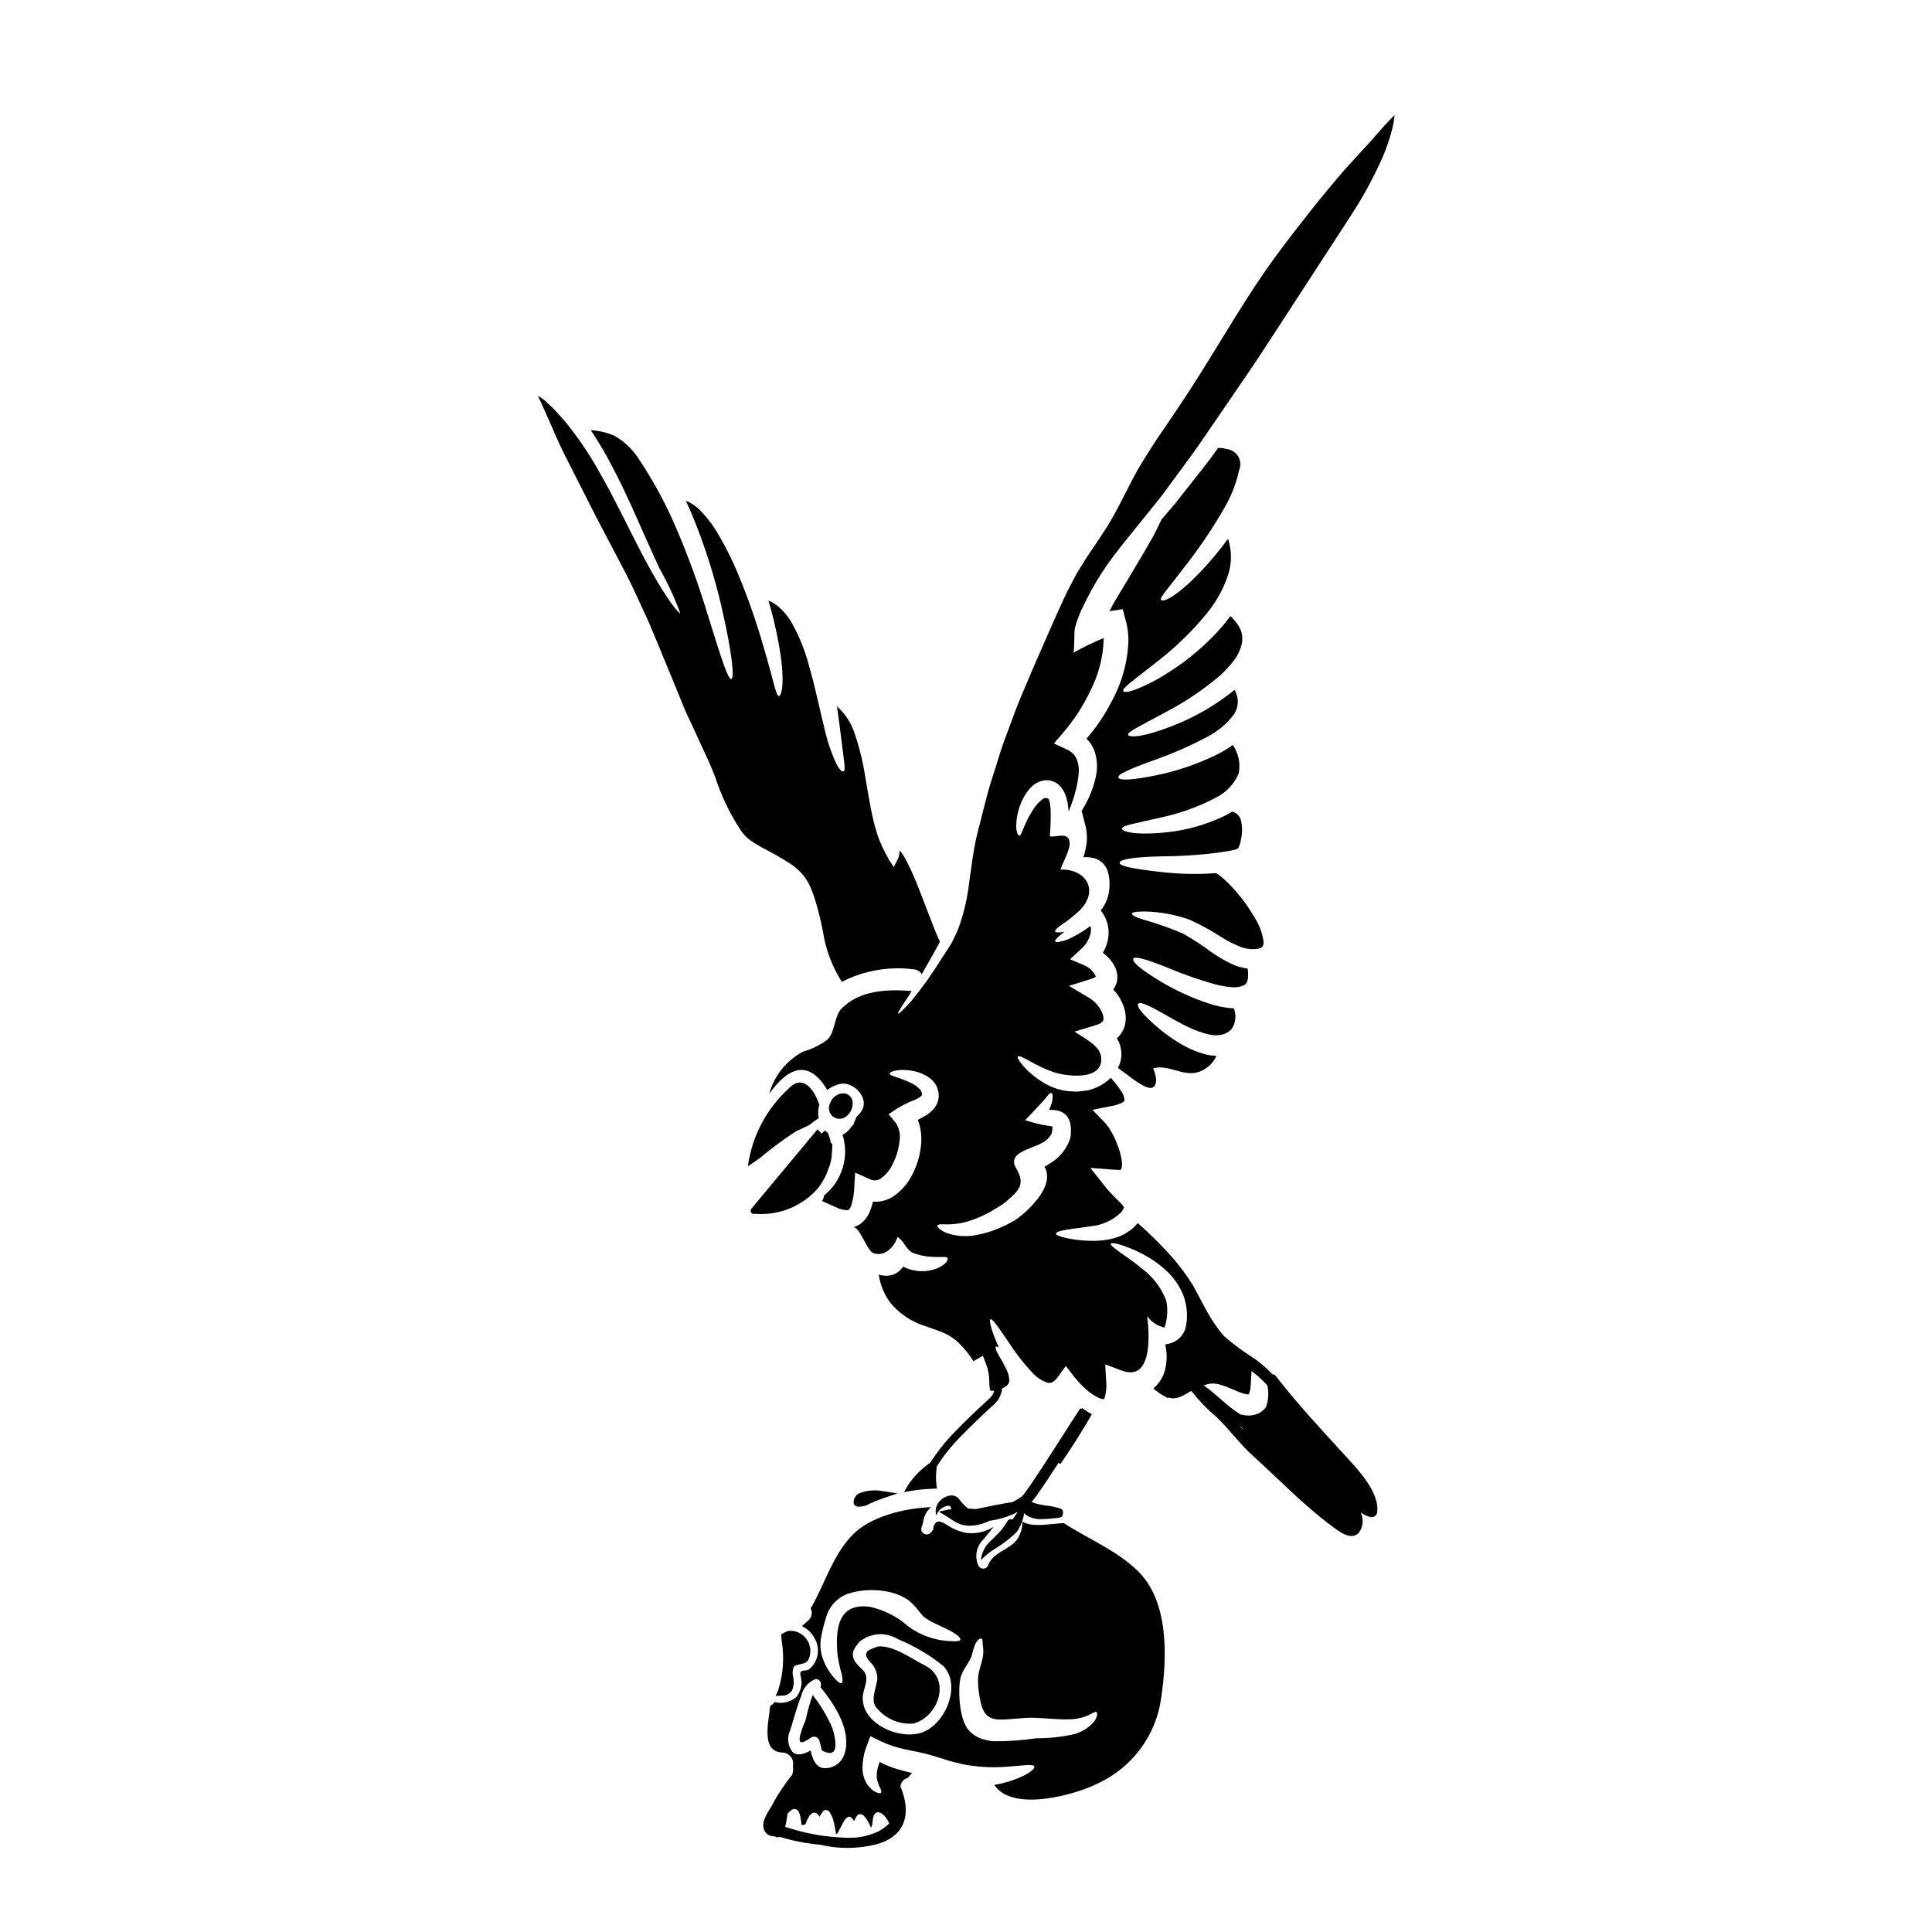 <?xml version="1.0" encoding="UTF-8"?>
<!-- Uploaded to: ICON Repo, www.svgrepo.com, Generator: ICON Repo Mixer Tools -->
<svg fill="#000000" width="800px" height="800px" version="1.1" viewBox="144 144 512 512" xmlns="http://www.w3.org/2000/svg">
 <g>
  <path d="m426.02 547.71-0.074-0.074c-3.734 0.152-8.266 1.254-11.02-0.395 0.047 1.734-0.473 3.438-1.473 4.856-2.012 2.574-5.863 3.176-7.297 6.098-0.051 0.09-0.109 0.172-0.176 0.25-0.074 0.609-0.527 1.098-1.125 1.227-0.598 0.125-1.207-0.141-1.523-0.664-1.145-2.394-0.613-5.258 1.316-7.082 0.93-1.141 1.82-2.203 2.668-3.289v-0.004c-2.152 1.344-4.699 1.91-7.219 1.605-1.762-0.328-3.438-1.004-4.934-1.988-1.898-1.18-2.887-1.574-3.699 0.078-0.035 0.191-0.094 0.395-0.113 0.598-0.012 0.422-0.219 0.816-0.562 1.062-0.387 0.59-1.141 0.812-1.789 0.531-0.645-0.281-0.992-0.988-0.82-1.672 0.133-0.426 0.27-0.852 0.426-1.254v-0.004c0.145-1.613 0.91-3.109 2.129-4.18-7.477 0.309-16.16 2.555-20.859 7.41-5.168 5.34-7.219 12.734-10.836 19.082-0.078 0.117-0.156 0.191-0.215 0.293h-0.004c0.566 1.066 0.336 2.383-0.559 3.191-0.562 0.543-1.18 1.047-1.762 1.531h-0.004c1.57 0.75 2.832 2.023 3.562 3.598 1.41 2.738 0.66 6.094-1.777 7.977-0.621 0.367-2.441-0.152-2.168 1.336v-0.004c0.172 0.672 0.273 1.359 0.309 2.051-0.02 1.465-0.555 2.879-1.512 3.988-1.574 1.246-3.641 1.695-5.59 1.219-0.371 0.402-0.781 0.766-1.223 1.082-0.348 4.047-2.574 12.078 3.269 12.273 0.891 0.031 1.719 0.469 2.25 1.184s0.711 1.633 0.484 2.492c0.105 0.418 0.125 0.855 0.055 1.281-0.043 0.32-0.133 0.629-0.207 0.949h-0.004c-1.789 2.199-3.394 4.547-4.793 7.019-0.922 2.098-3.477 4.801-2.754 7.281 0.348 1.281 1.574 2.125 2.894 1.988l0.027 0.023h0.004c0.359 0.285 0.855 0.336 1.266 0.125 3.481 1.059 7.062 1.754 10.688 2.082 4.894 1.168 10.004 1.145 14.887-0.074 8.023-2.144 9.418-8.434 6.449-15.383h0.004c0.125-1.086 0.906-1.984 1.969-2.254 0.332-0.461 0.707-0.887 1.121-1.273-1.219-0.312-2.496-0.602-3.754-0.988-1.668-0.48-3.281-1.133-4.82-1.938-0.227 0.555-0.414 1.125-0.562 1.703-0.262 1.031-0.293 2.106-0.094 3.148 0.152 0.395 0.309 0.816 0.395 1.18 0.086 0.367 0.328 0.656 0.445 0.93 0.23 0.562 0.312 0.969 0.152 1.18-0.156 0.211-0.539 0.176-1.18-0.094v0.004c-0.402-0.168-0.777-0.383-1.121-0.645-0.445-0.398-0.859-0.832-1.238-1.293-0.918-1.402-1.391-3.047-1.355-4.723 0.051-2.004 0.449-3.981 1.18-5.848l0.891-2.398 2.652 1.297c1.945 0.93 3.988 1.629 6.094 2.09 1.18 0.293 2.438 0.504 3.793 0.789h0.004c1.434 0.289 2.856 0.648 4.254 1.082 0.93 0.293 1.844 0.562 2.754 0.852 0.832 0.25 1.664 0.562 2.496 0.734 0.832 0.172 1.645 0.426 2.441 0.602s1.605 0.273 2.363 0.395c2.754 0.395 5.543 0.508 8.324 0.332 4.723-0.273 8.07-0.949 8.301-0.098 0.191 0.695-2.281 2.707-7.625 4.199v-0.004c-0.984 0.277-1.988 0.488-3 0.641 4.875 7.512 22.293 2.402 27.809-0.559 8.797-4.184 14.934-12.473 16.375-22.105 1.605-10.742 2.32-26.109-6.441-34.293-5.594-5.316-12.812-8.199-19.219-12.34zm-72.027 60.559c-1.266-1.68-1.48-3.922-0.562-5.809 0.945-2.961 1.758-6.152 2.902-9.055 0.441-1.902 1.734-3.5 3.504-4.328 1.336-0.484 2.07 0.984 1.605 2.031 3.754 4.625 8.148 11.305 6.465 17.344l-0.004-0.004c-0.633 2.703-3.227 4.473-5.977 4.082-2.012-0.559-2.633-2.688-3.117-4.644-1.551 0.902-3.504 1.617-4.801 0.383zm18.852 16.863c0.566 0.562 1.031 1.219 1.375 1.938 0.211 0.395 0.395 0.871 0.621 1.297 0.16-0.297 0.27-0.617 0.328-0.949 0.117-1.469 0.293-2.668 1.027-3.039 0.734-0.371 1.898 0.195 2.961 1.859h-0.004c0.188 0.312 0.355 0.637 0.5 0.969-1.191 1.227-2.652 2.156-4.269 2.715-2.18 0.828-4.508 1.199-6.836 1.098-5.606-0.121-11.156-1.098-16.465-2.891 0.281-1.117 0.477-2.254 0.59-3.398 0.23-0.328 0.504-0.621 0.82-0.871 0.332-0.328 0.793-0.492 1.258-0.445 0.449 0.117 0.812 0.441 0.988 0.871 0.266 0.648 0.438 1.332 0.504 2.031 0.074 0.395 0.113 0.891 0.191 1.316l0.211-0.035 0.02 0.074c0.211-0.074 0.445-0.152 0.656-0.211 0 0.078 0.02 0.137 0.02 0.191 0.055-0.094 0.094-0.191 0.152-0.289 0.078-0.191 0.152-0.371 0.211-0.543 0.562-1.512 1.395-2.574 2.188-2.441h0.008c0.578 0.152 1.059 0.547 1.316 1.086 0.102-0.258 0.234-0.504 0.391-0.734 0.164-0.172 0.297-0.371 0.395-0.582 0.109-0.191 0.281-0.344 0.484-0.426 0.199-0.074 0.414-0.082 0.617-0.02 0.309 0.074 0.574 0.27 0.738 0.543 0.516 0.734 0.883 1.562 1.082 2.438 0.25 0.984 0.395 2.125 0.602 3.055 0.02 0.098 0.035 0.176 0.055 0.25 0.078 0 0.137 0 0.211 0.039v0.004c0.391-0.578 0.734-1.188 1.027-1.82 0.734-1.473 1.18-2.363 1.969-2.707 0.465-0.211 1.102 0.23 1.574 1.141 0.078-0.258 0.188-0.504 0.328-0.734 0.25-0.426 0.43-0.91 0.816-1.047h-0.004c0.461-0.191 0.992-0.086 1.344 0.27zm15-21.848c-6.543 1.84-17.148-3.465-14.902-11.305 0.523-1.879 1.336-3.867-0.426-5.535v0.004c-0.617-0.57-1.195-1.184-1.723-1.84-0.664-0.812-0.918-1.883-0.695-2.906 0.254-0.73 0.656-1.398 1.18-1.965 0.098-0.262 0.266-0.488 0.484-0.66 1.617-1.293 3.621-2.004 5.691-2.016h0.172c1.602 0.109 3.152 0.594 4.527 1.414 4.262 1.773 8.25 4.137 11.848 7.027 5.004 5.324 0.301 15.953-6.144 17.789zm8.223-24.359c-4.086-0.117-8.043-1.477-11.344-3.891-2.883-2.586-6.391-4.379-10.18-5.207-8.66-1.215-9.098 6.234-8.633 12.328h0.004c0.234 1.832 0.609 3.644 1.121 5.422 0.312 1.395 0.352 2.266 0 2.461-0.352 0.191-1.062-0.312-2.012-1.434-1.434-1.629-2.508-3.543-3.148-5.613-0.512-1.668-0.598-3.438-0.25-5.148 0.277-1.633 0.672-3.242 1.184-4.816 0.699-3.047 2.879-5.543 5.805-6.641l1.336-0.395h-0.004c3.223-0.781 6.582-0.809 9.812-0.078 1.047 0.242 2.062 0.586 3.039 1.027 0.504 0.273 0.988 0.539 1.469 0.812l0.176 0.098c0.039 0 0.293 0.211 0.293 0.211l0.074 0.059 0.23 0.211 0.465 0.395h0.004c0.707 0.66 1.355 1.379 1.934 2.148 0.211 0.273 0.445 0.543 0.656 0.812 0.172 0.176 0.352 0.371 0.523 0.562l0.113 0.133h0.004c-0.039-0.012-0.078-0.031-0.113-0.055 0.02 0.023 0.047 0.039 0.074 0.055l0.117 0.078 0.445 0.312c0.25 0.191 0.512 0.363 0.785 0.52 0.211 0.137 0.445 0.273 0.656 0.395l0.789 0.395c2.094 1.047 4.047 1.859 5.305 2.652 1.258 0.797 1.84 1.488 1.68 1.84-0.156 0.348-1.02 0.43-2.41 0.352zm37.816 21.406c-1.574 1.777-3.691 2.981-6.019 3.426-3.059 0.613-6.172 0.918-9.289 0.91-3.762 0.551-7.559 0.816-11.359 0.785-1.27-0.125-2.512-0.426-3.699-0.891l-0.969-0.5h0.004c-0.383-0.227-0.742-0.488-1.07-0.789-0.246-0.195-0.473-0.414-0.676-0.656l-0.23-0.273-0.27-0.332-0.078-0.113-0.117-0.23c-0.602-1.055-1.031-2.199-1.277-3.391-0.223-0.945-0.379-1.91-0.465-2.879-0.098-0.895-0.148-1.793-0.152-2.691v-1.316c0.035-0.504 0.074-0.969 0.113-1.453 0.047-0.383 0.109-0.762 0.195-1.141l0.039-0.133 0.078-0.395 0.02-0.074 0.133-0.312 0.273-0.617c0.156-0.367 0.336-0.723 0.543-1.066 0.191-0.293 0.367-0.578 0.539-0.871 0.312-0.445 0.594-0.918 0.836-1.41l0.191-0.395 0.098-0.176c0.109-0.191 0.191-0.391 0.25-0.602 0.25-0.836 0.449-1.797 0.734-2.574 0.215-0.633 0.582-1.203 1.066-1.664 0.348-0.273 0.598-0.348 0.789-0.273 0.395 0.191 0.211 1.121 0.395 2.281 0.523 3.391-1.574 5.984-1.297 9.098v0.004c-0.02 0.277-0.02 0.555 0 0.832 0 0.293 0.039 0.562 0.059 0.852 0.039 0.352 0.098 0.715 0.133 1.086 0.078 0.715 0.23 1.469 0.371 2.223 1.102 5.672 3.891 5.301 9.152 4.875 0.934-0.078 1.844-0.133 2.731-0.211 0.945-0.059 1.898-0.074 2.844-0.039 3.598 0.172 6.422 0.504 8.746 0.395 1.773 0.004 3.527-0.359 5.148-1.066 1.141-0.543 1.82-1.062 2.207-0.812 0.281 0.203 0.281 1.191-0.723 2.586z"/>
  <path d="m359.02 604.42c0.391-0.223 0.859-0.254 1.277-0.082 0.414 0.168 0.727 0.52 0.848 0.953 0.273 0.875 0.43 1.762 0.68 2.633 2.363 1.18 3.543 0.695 3.578-1.473h0.004c-0.043-2.109-0.562-4.18-1.527-6.055-1.25-2.559-2.762-4.977-4.512-7.219-0.77 2.195-1.398 4.438-1.879 6.715-0.617 1.359-1.113 2.769-1.488 4.219-0.562 2.883 1.648 1.199 3.019 0.309z"/>
  <path d="m425.02 531.95c3.199-4.531 6.434-9.84 7.836-12.312l0.492-0.871-0.879-0.48v0.004c-0.309-0.176-0.609-0.363-0.898-0.566l-0.82-0.566-0.164 0.246-0.281-0.211c-0.281 0.395-1.594 2.43-3.356 5.191-3.543 5.539-10.895 17.066-12.09 18.133l-0.004 0.004c-0.789 0.582-1.629 1.098-2.508 1.543-1.266 0.184-2.508 0.395-3.731 0.641-1.156 0.184-2.273 0.488-3.414 0.684-0.902 0.184-1.852 0.395-2.633 0.523-0.664-0.055-1.344-0.094-2.019-0.125-0.996-0.809-1.875-1.754-2.606-2.809-0.496-0.445-1.137-0.691-1.805-0.691-0.41 0.023-0.816 0.109-1.203 0.258-0.727 0.262-1.379 0.695-1.906 1.258-0.965 1.023-1.309 2.484-0.906 3.836 0.344-1.039 1.109-1.883 2.102-2.328 0.398-0.184 0.832-0.273 1.27-0.258 0.188 0.004 0.371 0.031 0.555 0.07-0.105 0.035-0.285-0.023-0.238 0.051 0.066 0.133 0.191 0.434 0.355 0.789-0.309 0.039-0.637 0.055-0.93 0.113l-2.445 0.512 2.141 1.297c0.332 0.199 0.656 0.422 0.988 0.641v-0.004c1 0.781 2.152 1.344 3.383 1.652 0.578 0.105 1.164 0.156 1.754 0.16 1.801-0.039 3.57-0.488 5.172-1.32 2.606-0.34 5.137-1.129 7.477-2.328-0.27 0.395-0.582 0.828-0.832 1.219-0.207 0.289-0.395 0.543-0.598 0.832-0.039 0-0.059-0.062-0.098-0.078v-0.004c-0.449-0.148-0.938 0.035-1.18 0.441-0.52 0.922-1.125 1.789-1.816 2.586-0.254 0.289-0.594 0.617-0.961 0.98-0.367 0.363-0.754 0.789-1.141 1.18-0.293 0.293-0.625 0.543-0.902 0.844h0.004c-1.273 1.281-2.066 2.961-2.25 4.758 1.145-1.184 2.438-2.215 3.852-3.066 1.379-0.867 2.703-1.82 3.965-2.852l1.02-0.875c0.41-0.367 0.766-0.793 1.051-1.262 0.477-0.785 0.863-1.621 1.148-2.492 0.199-0.625 0.355-1.266 0.461-1.918 0.105 0.148 0.219 0.289 0.344 0.418 1.309 0.883 2.875 1.301 4.449 1.18 1.531-0.039 3.062-0.172 4.582-0.391 0.457-0.059 0.812-0.422 0.859-0.879l0.051-0.461c0.059-0.453-0.207-0.891-0.637-1.047-1.266-0.41-2.574-0.684-3.898-0.824-1.293-0.148-2.562-0.457-3.781-0.906 1.254-1.516 3.57-4.941 7.117-10.418z"/>
  <path d="m371.62 543.29c0.59-0.023 1.18-0.113 1.754-0.266 1.516-0.742 3.07-1.398 4.66-1.965l3.789-1.289-3.961-0.613 0.004-0.004c-1.945-0.363-3.949-0.207-5.812 0.453-1.125 0.344-1.875 1.402-1.824 2.578l0.082 0.551 0.363 0.273v-0.004c0.27 0.203 0.605 0.305 0.945 0.285z"/>
  <path d="m389.07 585.34c-3.695-1.859-8.188-5.266-12.328-5.016-2.328 0.789-4.609 1.375-2.168 4.086v0.004c1.191 1.129 1.891 2.688 1.938 4.328-0.137 2.5-2.227 6.117 0.074 8.168 2.387 2.742 5.945 4.168 9.562 3.832 6.66-1.871 10.004-11.84 2.922-15.402z"/>
  <path d="m345.84 368.56c2.691 1.355 5.305 2.852 7.836 4.488 1.512 1.027 2.824 2.32 3.871 3.816 0.52 0.773 0.961 1.594 1.316 2.457 0.352 0.789 0.621 1.551 0.891 2.32 0.961 3.008 1.734 6.074 2.324 9.176 0.719 4.762 2.426 9.32 5.012 13.383 5.836-2.992 12.441-4.152 18.949-3.332 0.91 0.047 1.746 0.531 2.242 1.297 0.891-1.527 1.84-3.211 2.887-5.07 0.617-1.102 1.273-2.301 1.934-3.523-0.52-1.062-1.18-2.574-1.969-4.664-0.93-2.402-2.129-5.512-3.641-9.445-0.789-1.934-1.645-4.062-2.727-6.25h-0.004c-0.52-1.102-1.121-2.164-1.797-3.172-0.156-0.191-0.312-0.395-0.465-0.582l-0.098 0.43-0.25 1.273c-0.367 0.871-0.891 1.762-1.316 2.652-0.277-0.5-0.582-0.984-0.91-1.453l-0.117-0.133c-0.066-0.074-0.117-0.16-0.156-0.254l-0.484-0.93v0.004c-0.703-1.238-1.332-2.519-1.875-3.836l-0.445-1.062c-0.152-0.395-0.23-0.695-0.293-0.875-0.152-0.426-0.289-0.852-0.395-1.273-0.273-0.855-0.484-1.723-0.715-2.613-0.832-3.543-1.414-7.277-2.09-11.168-0.605-4.043-1.57-8.027-2.883-11.902-0.895-2.746-2.508-5.203-4.668-7.125 0.273 1.824 0.484 3.484 0.68 4.957 0.539 4.371 0.93 7.375 1.18 9.309 0.25 1.934 0.23 2.805-0.156 2.965-0.391 0.156-1.082-0.484-2.012-2.305l0.004-0.004c-1.328-2.949-2.348-6.027-3.039-9.188-1.121-4.328-2.207-10.086-4.219-17.07v-0.004c-1.027-3.773-2.516-7.41-4.434-10.816-1.02-1.785-2.367-3.359-3.965-4.644-0.676-0.5-1.41-0.906-2.191-1.219 1.086 3.68 1.98 7.414 2.672 11.188 1.859 10.004 0.871 14.168 0.078 14.086-0.793-0.082-1.277-3.656-4.086-13.137h0.004c-1.805-6.281-3.949-12.457-6.43-18.5-1.695-4.18-3.723-8.215-6.051-12.078-1.293-2.094-2.828-4.031-4.57-5.769-0.824-0.793-1.766-1.453-2.789-1.965-0.23-0.102-0.469-0.176-0.715-0.234 0.465 0.988 0.91 1.969 1.336 2.922h-0.004c3.496 8.332 6.262 16.949 8.266 25.762 2.981 13.18 3.172 18.324 2.457 18.5-0.852 0.191-2.438-4.684-6.383-17.402-2.539-8.414-5.598-16.66-9.156-24.695-2.5-5.539-5.445-10.863-8.805-15.93-1.621-2.652-3.887-4.852-6.582-6.402-2-0.883-4.144-1.395-6.328-1.512 2.047 3.062 3.922 6.234 5.613 9.504 2.109 3.938 3.793 7.625 5.32 10.953 3.019 6.691 5.34 12.055 7.277 16.176v0.004c2.152 3.805 3.996 7.781 5.512 11.883-0.27 0.191-2.981-2.824-7.508-10.836-2.266-4.008-4.918-9.289-8.188-15.812-1.664-3.254-3.465-6.832-5.652-10.586h0.004c-2.273-4.121-4.859-8.055-7.742-11.77-0.395-0.5-0.789-1.004-1.18-1.508-0.395-0.504-0.852-0.949-1.273-1.453-0.891-0.949-1.723-1.992-2.731-2.887-0.48-0.445-0.965-0.91-1.449-1.355l-0.004 0.004c-0.129-0.137-0.27-0.262-0.426-0.367-0.273-0.191-0.543-0.395-0.789-0.582-0.242-0.188-0.523-0.273-0.789-0.426 0.156 0.332 0.312 0.656 0.465 0.988 0.152 0.332 0.293 0.578 0.426 0.871l0.117 0.23 0.504 1.18 1.043 2.344c1.434 3.148 2.754 6.465 4.394 9.719 1.637 3.254 3.328 6.559 5.074 10.004 3.406 6.867 7.391 14.227 11.414 21.965 2.012 3.914 3.809 8.113 5.805 12.312 1.82 4.254 3.582 8.66 5.457 13.156 0.914 2.246 1.844 4.512 2.789 6.793 0.465 1.141 0.945 2.301 1.414 3.465 0.469 1.16 1.043 2.266 1.574 3.41 1.043 2.281 2.109 4.606 3.191 6.945 0.562 1.238 1.141 2.477 1.723 3.715 0.52 1.258 1.062 2.535 1.547 3.793l0.004 0.004c1.609 4.977 3.875 9.723 6.734 14.105 0.648 0.969 1.445 1.832 2.363 2.555 1.031 0.754 2.113 1.441 3.238 2.059z"/>
  <path d="m354.73 443.94c0.789-0.445 2.402-1.082 3.891-1.898 0.742-0.637 1.531-1.215 2.359-1.738-0.258-1.168-0.203-2.383 0.156-3.523-1.125-3.445-4.164-8.613-8.266-4.18-5.824 5.375-9.602 12.613-10.68 20.465 1.082-0.656 2.129-1.395 3.148-2.148 2.988-2.512 6.125-4.844 9.391-6.977z"/>
  <path d="m356.02 585.05c0.879-0.191 1.875-0.395 2.254-1.305h0.004c0.805-1.793 0.578-3.879-0.594-5.457-1.133-1.52-2.996-2.309-4.875-2.062l-0.734 0.328c-0.148 0.086-0.297 0.172-0.457 0.25l-0.594 0.297 0.137 1.781c0.727 4.379 0.398 8.863-0.953 13.09l-0.66 1.461 1.598-0.07c1.129 0.082 2.211-0.48 2.793-1.453 0.43-1.145 0.512-2.387 0.246-3.578-0.23-0.855-0.172-1.762 0.168-2.578 0.234-0.398 0.996-0.562 1.668-0.703z"/>
  <path d="m366.48 440.5c0.535-0.004 1.062-0.156 1.516-0.445 1.316-0.871 2.07-2.383 1.965-3.961-0.074-1.023-0.754-1.902-1.727-2.234h-0.023c-0.164-0.051-0.336-0.09-0.508-0.113-1.688-0.066-3.207 1.008-3.715 2.617-0.652 1.273-0.266 2.832 0.906 3.648 0.469 0.312 1.02 0.484 1.586 0.488z"/>
  <path d="m447.46 385.55c3.992 0.098 7.945 0.82 11.711 2.148 2.949 1.328 5.789 2.883 8.5 4.644 1.48 0.941 3.039 1.75 4.664 2.418 0.387 0.184 0.789 0.332 1.199 0.445 0.367 0.059 0.75 0.152 1.121 0.23v0.004c0.84 0.125 1.695 0.125 2.535 0 0.527-0.02 1.031-0.23 1.414-0.598 0.238-0.461 0.32-0.984 0.23-1.492-0.355-2.199-1.152-4.305-2.34-6.191-1.367-2.359-2.949-4.59-4.723-6.66-0.941-1.105-1.941-2.156-3-3.148-0.758-0.73-1.582-1.387-2.457-1.969-4.934 0.371-9.895 0.266-14.809-0.312-7.871-0.891-10.762-1.574-10.801-2.438 0-0.789 3.098-1.512 10.973-1.684h0.004c5.078-0.008 10.152-0.34 15.191-0.988 0.395-0.074 0.836-0.152 1.258-0.211h0.004c1.168-0.133 2.324-0.352 3.461-0.656 0.484-0.191 0.426-0.191 0.656-0.523 0.281-0.609 0.477-1.254 0.586-1.914 0.398-1.652 0.426-3.371 0.074-5.035-0.219-1.242-1.156-2.238-2.383-2.535-0.578 0.367-1.156 0.695-1.738 1.008-5.047 2.461-10.496 3.996-16.082 4.527-8.227 0.789-11.359-0.293-11.34-1.004 0-0.895 3.035-1.277 10.629-3.039h-0.004c4.949-1.082 9.727-2.824 14.207-5.188 2.738-1.34 4.898-3.633 6.078-6.445 0.508-2.613-0.062-5.32-1.578-7.508-1.379 0.965-2.824 1.832-4.328 2.59-4.801 2.34-9.859 4.102-15.074 5.246-7.703 1.664-10.723 1.527-10.914 0.789-0.23-0.836 2.555-2.129 9.754-4.723 4.707-1.664 9.289-3.676 13.699-6.019 2.824-1.43 5.281-3.488 7.18-6.016 0.789-1.203 1.133-2.641 0.969-4.066-0.129-0.855-0.402-1.68-0.812-2.441-0.176 0.137-0.352 0.312-0.523 0.449-4.723 3.746-9.973 6.773-15.582 8.988-8.324 3.309-11.922 3.231-12.094 2.516-0.23-0.832 2.805-2.129 10.332-6.231 4.945-2.617 9.598-5.758 13.879-9.367 1.301-1.18 2.504-2.461 3.598-3.836 1.078-1.352 1.859-2.922 2.285-4.602 0.379-1.637 0.094-3.356-0.785-4.781-0.613-0.984-1.355-1.883-2.207-2.672-0.68 0.91-1.379 1.777-2.035 2.594-4.148 4.797-8.988 8.953-14.355 12.328-2.797 1.84-5.777 3.383-8.895 4.606-1.969 0.695-2.945 0.715-3.117 0.371-0.395-0.789 2.555-2.711 9.602-8.305 4.637-3.648 8.863-7.797 12.594-12.367 2.5-3.047 4.41-6.531 5.633-10.273 0.973-3.078 0.949-6.383-0.059-9.449-2.312 3.195-4.848 6.219-7.586 9.055-6.176 6.441-9.773 7.914-10.184 7.125-0.367-0.641 1.824-2.867 7.086-9.793 3.481-4.516 6.652-9.254 9.504-14.191 1.938-3.219 3.332-6.734 4.125-10.41 0.449-1.082 0.402-2.309-0.129-3.352-0.527-1.047-1.488-1.809-2.629-2.086-0.5-0.094-1.004-0.211-1.508-0.328l-1.277-0.117-1.84 2.535c-0.73 1.027-1.375 1.781-2.051 2.672-2.688 3.41-5.246 6.664-7.684 9.754-1.18 1.375-2.301 2.707-3.445 4.008-0.621 1.336-1.336 2.785-2.168 4.394-1.918 3.426-4.434 7.625-7.086 12.094-0.676 1.125-1.375 2.269-2.09 3.445-0.715 1.18-1.449 2.402-2.07 3.66-0.133 0.25-0.273 0.523-0.395 0.789 0.23-0.035 0.465-0.113 0.715-0.152l2.805-0.426 0.715 2.727 0.008-0.004c0.52 1.812 0.781 3.688 0.789 5.574-0.199 5.711-1.754 11.297-4.531 16.293-1.793 3.484-3.996 6.738-6.562 9.699 1.004 1.031 1.758 2.273 2.211 3.637 0.633 2.078 0.719 4.285 0.246 6.406-0.648 3.027-1.805 5.918-3.422 8.555-0.113 0.211-0.23 0.371-0.348 0.562l0.91 3.543c0.465 1.648 0.598 3.371 0.391 5.074-0.156 1.242-0.434 2.465-0.828 3.656 0.82-0.051 1.648 0.008 2.457 0.172 1.906 0.375 3.449 1.777 4.004 3.641 0.355 1.164 0.504 2.383 0.445 3.598v0.586c0 0.047-0.008 0.09-0.02 0.137v0.172l-0.074 0.66c-0.09 0.59-0.223 1.172-0.395 1.742-0.32 0.996-0.781 1.941-1.371 2.805-0.152 0.211-0.309 0.395-0.465 0.602 1.52 1.863 2.262 4.242 2.07 6.637-0.16 1.621-0.676 3.188-1.508 4.586 0.133 0.098 0.273 0.176 0.395 0.293v-0.004c1.105 0.871 2.019 1.957 2.691 3.195 0.414 0.785 0.672 1.648 0.75 2.539 0.023 0.523-0.008 1.051-0.094 1.574-0.129 0.539-0.332 1.059-0.602 1.547-0.109 0.207-0.242 0.402-0.395 0.582 0.152 0.172 0.332 0.309 0.484 0.484 1.094 1.301 1.922 2.809 2.438 4.43 0.32 1.027 0.453 2.102 0.395 3.172-0.043 0.598-0.145 1.188-0.312 1.762-0.203 0.582-0.465 1.137-0.789 1.664-0.359 0.531-0.781 1.02-1.254 1.453 0.164 0.242 0.312 0.496 0.445 0.754 0.832 1.738 0.996 3.723 0.465 5.574-0.168 0.512-0.375 1.012-0.617 1.492 0.5 0.395 1.082 0.812 1.777 1.297 1.273 0.93 5.746 4.664 7.391 3.91s0.754-3.848 0.156-5.09c4.043-1.18 7.949 2.301 12.094 0.949l0.004-0.004c2.082-0.711 3.777-2.254 4.684-4.258-0.926-0.035-1.852-0.16-2.754-0.367-2.57-0.68-5.019-1.742-7.273-3.148-1.652-1.012-3.234-2.129-4.746-3.348-5.07-4.199-6.406-6.297-5.981-6.93 0.5-0.695 2.863 0.371 8.301 3.523 1.355 0.754 2.922 1.645 4.723 2.519h0.004c1.922 0.965 3.957 1.684 6.059 2.144 1.016 0.191 2.059 0.191 3.078 0 0.977-0.227 1.871-0.727 2.57-1.449 1.137-1.629 1.371-3.719 0.621-5.559-0.445 0-0.891-0.039-1.301-0.074-1.672-0.207-3.32-0.562-4.93-1.066-4.5-1.445-8.824-3.394-12.891-5.805-6.004-3.582-7.871-5.477-7.531-6.172 0.352-0.754 3.039-0.078 9.328 2.457 4.074 1.715 8.246 3.168 12.504 4.352 1.32 0.332 2.668 0.566 4.023 0.695 1.156 0.16 2.336 0.008 3.41-0.441 0.328-0.156 0.602-0.406 0.789-0.719 0.102-0.211 0.176-0.43 0.23-0.656l0.098-0.395 0.039-0.504c0.051-0.738 0.02-1.477-0.098-2.207-0.215-0.008-0.426-0.023-0.637-0.055-0.637-0.176-1.301-0.332-1.938-0.484-0.57-0.18-1.129-0.406-1.664-0.676-1.84-0.863-3.602-1.887-5.262-3.059-2.422-1.805-4.949-3.461-7.57-4.957-3.379-1.457-6.848-2.684-10.391-3.676-2.262-0.695-3.231-1.219-3.172-1.625s1.059-0.586 3.453-0.586z"/>
  <path d="m509.42 178.95-2.227 2.535-2.242 2.441c-1.453 1.605-2.926 3.211-4.394 4.816-5.75 6.602-11.246 13.547-16.777 20.883-9.387 12.387-16.82 26.066-25.086 38.707-2.09 3.172-4.18 6.297-6.231 9.289-2.148 3.039-3.969 6-5.805 8.922-3.676 5.981-6.269 12.695-10.336 18.676-1.898 3.055-3.812 5.512-5.555 8.453l-1.316 2.129c-0.332 0.523-0.734 1.395-1.105 2.051-0.715 1.434-1.508 2.805-2.164 4.277-2.719 5.762-5.176 11.668-7.684 17.27-2.363 5.594-4.781 10.934-6.621 16.254-0.949 2.633-2.031 5.207-2.805 7.762-0.777 2.555-1.574 5.07-2.363 7.512-0.789 2.441-1.395 4.894-2.012 7.312-0.617 2.418-1.219 4.723-1.781 7.008-1.043 4.328-1.488 8.73-2.109 12.852v-0.004c-0.453 3.969-1.359 7.871-2.707 11.633-0.293 0.836-0.648 1.652-1.062 2.438-0.195 0.395-0.371 0.754-0.543 1.121l-0.293 0.562-0.078 0.172v0.004c-0.02 0.035-0.043 0.07-0.074 0.098l-0.078 0.133-0.152 0.25c-0.871 1.355-1.703 2.652-2.5 3.867v0.004c-2.387 3.836-5.016 7.508-7.883 10.996-2.07 2.266-3.25 3.391-3.426 3.25-0.172-0.137 0.656-1.547 2.402-4.082 0.367-0.562 0.789-1.219 1.18-1.918-6.387-0.484-13.879-0.273-18.656 4.762-1.918 2.031-1.664 6.598-3.852 8.266v0.004c-1.891 1.375-4.016 2.406-6.269 3.039-4.394 2.324-7.637 6.359-8.965 11.152 3.894-5.398 9.082-9.617 14.266-2.688 0.395 0.543 0.754 1.121 1.121 1.719h-0.004c0.68-0.57 1.465-1.004 2.309-1.273 0.984-0.469 2.102-0.555 3.148-0.254 2.727 0.789 5.34 4.066 3.734 6.906v0.004c-0.379 0.645-0.863 1.219-1.434 1.703-0.176 0.516-0.398 1.012-0.656 1.492-0.023 0.402-0.238 0.766-0.578 0.984-0.594 0.973-1.445 1.766-2.461 2.285 0.891 2.871 0.895 5.941 0.016 8.812-0.879 2.871-2.606 5.414-4.949 7.289-0.043 0.523-0.223 1.02-0.52 1.449 0.172 0.078 0.348 0.137 0.52 0.23 1.027 0.465 2.109 1.008 3.25 1.473 0.934 0.48 1.969 0.73 3.019 0.738 0.312-0.078 0.312-0.133 0.484-0.352 0.27-0.371 0.469-0.789 0.582-1.234 0.414-1.457 0.645-2.957 0.695-4.473l0.23-3.891 3.867 1.719 0.004 0.004c0.945 0.508 2.094 0.434 2.965-0.191 1.312-0.957 2.363-2.231 3.055-3.699 1.012-1.918 1.645-4.016 1.863-6.176 0.281-1.629-0.035-3.305-0.895-4.723l-1.992-2.422 2.363-1.574-0.004 0.004c1.504-0.906 3.082-1.672 4.727-2.289 0.465-0.199 0.91-0.449 1.316-0.75 0.129-0.117 0.25-0.242 0.367-0.371 0 0 0.039 0 0.059-0.035l-0.039-0.504c0-0.105-0.012-0.211-0.039-0.312-0.113-0.328-0.305-0.629-0.559-0.867-0.645-0.641-1.391-1.164-2.211-1.551-3.309-1.625-5.633-1.84-5.707-2.457-0.117-0.543 2.457-1.605 6.828-0.617h0.004c1.289 0.301 2.512 0.844 3.602 1.605 0.746 0.523 1.375 1.203 1.836 1.992 0.27 0.492 0.465 1.023 0.582 1.574l0.113 0.484c0 0.293 0.039 0.676 0.039 1.008h0.004c-0.082 1.262-0.594 2.457-1.453 3.383-0.691 0.738-1.496 1.359-2.383 1.844-0.578 0.348-1.18 0.656-1.719 0.949 0.211 0.5 0.387 1.02 0.523 1.547 0.359 1.465 0.492 2.981 0.395 4.488-0.191 2.977-1.012 5.879-2.402 8.516-1.199 2.406-3.023 4.445-5.281 5.902-1.332 0.789-2.848 1.215-4.394 1.238-0.23 0-0.465-0.035-0.695-0.055v-0.004c-0.211 0.871-0.484 1.727-0.816 2.555-0.43 1.121-1.113 2.125-1.992 2.941-0.719 0.656-1.598 1.113-2.551 1.316 1.777-0.395 3.695 6.176 5.414 6.832 2.965 1.141 5.652-1.645 6.426-4.258 1.684 1.008 2.188 3.148 3.91 4.144 1.664 0.672 3.434 1.055 5.227 1.121 1.121 0.078 2.109 0.039 2.754 0.039 0.715-0.02 1.238 0 1.375 0.309 0.133 0.309 0 0.734-0.562 1.32v-0.004c-0.883 0.812-1.953 1.398-3.113 1.699-1.805 0.531-3.719 0.586-5.555 0.16-0.891-0.195-1.75-0.516-2.555-0.949-0.098 0.133-0.176 0.293-0.293 0.426h0.004c-0.422 0.531-0.934 0.98-1.512 1.332-0.332 0.172-0.672 0.32-1.023 0.445-0.348 0.102-0.707 0.176-1.066 0.211-0.863 0.07-1.727-0.02-2.555-0.266 0.383 2.727 1.457 5.309 3.117 7.508 2.086 2.508 4.773 4.445 7.816 5.629 1.574 0.543 2.805 1.027 4.723 1.664v0.004c0.883 0.312 1.742 0.688 2.574 1.121 0.82 0.457 1.598 0.98 2.324 1.574 1.758 1.594 3.285 3.426 4.535 5.441l2.496-1.449 0.891 2.281v0.004c0.531 1.449 0.805 2.981 0.812 4.527 0 0.621 0.039 1.219 0.098 1.645l0.039 0.395c0.004 0.059 0.016 0.117 0.039 0.172 0.172 0.23 0.25 0.328 0.871 0.25l0.27-0.062h-0.004c-0.109 0.395-0.262 0.777-0.461 1.137-0.273 0.484-0.48 0.684-1.684 1.789-0.508 0.465-1.18 1.07-2.066 1.914-2.363 2.203-5.828 5.606-7.93 7.93-1.781 1.992-3.398 4.125-4.828 6.379-2.332 1.578-4.332 3.598-5.883 5.945l-1.066 1.828 2.086-0.363c1.844-0.293 3.707-0.469 5.578-0.52l1.062-0.047-0.125-1.055h-0.004c-0.188-1.617-0.148-3.254 0.113-4.859 1.344-2.113 2.859-4.117 4.523-5.988 2.059-2.277 5.512-5.633 7.812-7.812 0.887-0.832 1.543-1.438 2.047-1.898h0.004c0.82-0.629 1.52-1.398 2.074-2.273 0.449-0.836 0.738-1.75 0.852-2.695 0.551-0.188 1.051-0.508 1.453-0.93 0.285-0.324 0.441-0.746 0.445-1.18-0.066-1.074-0.359-2.121-0.855-3.078-0.949-1.918-1.84-3.269-2.32-4.219-0.484-0.949-0.598-1.473-0.395-1.625 0.113-0.098 0.395 0 0.789 0.23-2.016-4.512-2.672-7.258-2.227-7.477 0.543-0.293 2.32 2.422 5.34 6.852h-0.004c1.727 2.613 3.676 5.074 5.828 7.352 1.066 1.172 2.402 2.059 3.891 2.594 0.477 0.129 0.98 0.066 1.41-0.172 0.59-0.371 1.09-0.867 1.473-1.453l2.051-2.805 2.188 2.848v-0.004c0.961 1.215 2.031 2.344 3.191 3.367 1.098 1 2.352 1.812 3.715 2.398 0.316 0.125 0.652 0.184 0.988 0.176 0.078-0.09 0.137-0.195 0.176-0.309 0.43-1.434 0.574-2.941 0.43-4.43l-0.273-4.473 4.414 1.645c8.168 3.039 7.332-9.68 6.715-14.418 1.109 1.543 2.75 2.617 4.602 3.019 0.785-2.305 0.938-4.777 0.445-7.164-1.289-3.356-3.504-6.281-6.383-8.434-2.461-2.055-4.703-3.484-6.176-4.57-1.473-1.086-2.262-1.758-2.129-2.051 0.133-0.293 1.18-0.172 2.965 0.395 2.57 0.852 5.039 1.996 7.352 3.406 1.691 1.027 3.262 2.242 4.684 3.617 1.781 1.699 3.191 3.75 4.141 6.019 0.52 1.316 0.844 2.699 0.969 4.106 0.02 0.23 0.039 0.25 0.059 0.656l0.02 0.445c0 0.312 0 0.617-0.02 1.027-0.02 0.797-0.117 1.586-0.293 2.363-0.242 1.109-0.801 2.125-1.605 2.922-0.832 0.789-1.859 1.332-2.981 1.574-0.312 0.059-0.582 0.098-0.871 0.152l0.004 0.004c0.535 2.281 0.5 4.664-0.098 6.93-0.512 1.848-1.57 3.492-3.039 4.723 1.125 1.02 2.391 1.871 3.754 2.535l0.172 0.074 0.078-0.152v-0.098l-0.156-0.074h0.156v0.074l0.113 0.078 0.543 0.133c0.172 0 0.367 0.078 0.543 0.078l0.539-0.078 0.523-0.055h0.004c0.191-0.055 0.379-0.117 0.562-0.191 0.41-0.121 0.809-0.293 1.18-0.504 0.395-0.211 0.832-0.445 1.316-0.734l0.664-0.395 0.141 0.07c1.922 2.461 4.094 4.719 6.477 6.738 3.469 3.234 6.195 7.144 9.711 10.312 6.734 6.078 13.602 13.234 20.902 18.629 1.828 1.352 4.969 3.981 7.184 1.891 1.18-1.57 1.383-3.664 0.531-5.434 0.77 0.523 1.617 0.922 2.512 1.18 0.785 0.211 1.594-0.25 1.816-1.031 0.938-5.359-5.203-11.695-8.508-15.309-6.332-6.914-12.566-13.609-18.336-21.031l-0.004 0.004c-0.211-0.293-0.547-0.473-0.906-0.48-1.676-1.805-3.574-3.391-5.644-4.723-2.465-1.582-4.812-3.336-7.031-5.246l-1.332-1.574c-0.754-0.988-1.219-1.758-1.84-2.629-1.066-1.684-2.016-3.391-2.824-4.957-0.426-0.789-0.836-1.574-1.238-2.344l-0.617-1.141-0.293-0.562-0.078-0.133-0.035-0.078c-0.051-0.066-0.098-0.137-0.137-0.215-1.586-2.539-3.363-4.953-5.32-7.219-2.887-3.262-5.977-6.34-9.25-9.211-0.332 0.371-0.641 0.695-0.949 0.988l-0.395 0.371-0.27 0.23-0.582 0.445v-0.004c-0.523 0.383-1.07 0.723-1.645 1.023-0.957 0.465-1.965 0.828-3 1.09-1.719 0.395-3.477 0.582-5.242 0.559-2.383-0.016-4.758-0.277-7.082-0.789-1.605-0.395-2.481-0.734-2.496-1.125s0.91-0.715 2.555-1.004c1.645-0.289 3.969-0.504 6.715-0.969 2.902-0.262 5.633-1.488 7.762-3.484 0.426-0.398 0.754-0.898 0.949-1.449 0.035-0.113-0.039-0.059 0-0.098-0.059-0.035-0.078-0.172-0.312-0.445-0.832-1.102-2.824-2.727-4.473-4.777l-4.102-5.188 6.793 0.504 0.004-0.004c0.391 0.047 0.789 0.043 1.18-0.02 0.211-0.078 0.152-0.078 0.172-0.078 0.27-0.758 0.32-1.574 0.152-2.363-0.188-1.27-0.512-2.516-0.965-3.715-0.43-1.211-0.957-2.391-1.574-3.519-0.488-0.938-1.078-1.82-1.762-2.633l-3.465-3.562 4.641-0.93v0.004c1.07-0.156 2.113-0.465 3.098-0.91 0.145-0.062 0.277-0.148 0.395-0.254 0.152-0.059 0.152-0.133 0.211-0.172 0.059-0.039 0.152-0.172 0.172-0.426h0.004c-0.102-0.773-0.379-1.516-0.816-2.168-0.5-0.754-1.023-1.473-1.527-2.109-0.484-0.562-0.91-1.066-1.301-1.527h0.004c-1.055 1.027-2.277 1.867-3.617 2.477-0.609 0.277-1.234 0.512-1.879 0.695l-0.23 0.059-0.059 0.02-0.309 0.074-0.117 0.02-0.395 0.039-0.789 0.098c-0.523 0.055-0.969 0.152-1.547 0.172l-1.875-0.074c-2.059-0.168-4.062-0.73-5.902-1.664-2.418-1.27-4.59-2.953-6.426-4.973-1.18-1.414-1.723-2.305-1.492-2.574 0.23-0.27 1.18 0.113 2.754 0.984h0.004c2.098 1.238 4.309 2.281 6.598 3.117 3.543 1.18 13.336 2.457 12.734-3.938-0.289-3.117-4.797-5.168-7.086-6.773l5.785-1.762c0.672-0.152 1.273-0.508 1.727-1.023 0.211-0.25 0.273-0.855 0-1.742-0.625-1.77-1.824-3.277-3.41-4.277l-5.562-3.32 6.078-1.918c0.363-0.117 0.707-0.289 1.023-0.504-0.008-0.129-0.047-0.254-0.113-0.367-0.641-1.168-1.648-2.094-2.867-2.633l-3.844-1.625 2.922-2.707c1.254-1.086 2.141-2.535 2.535-4.144 0.121-0.652 0.113-1.32-0.023-1.969-1.836 1.359-3.809 2.535-5.879 3.504-2.07 0.734-3.309 0.93-3.484 0.598-0.172-0.332 0.715-1.234 2.438-2.574-1.473 0.293-2.32 0.211-2.438-0.094-0.113-0.309 0.52-0.93 1.719-1.781l0.004-0.004c1.664-1.109 3.238-2.352 4.703-3.715 5.359-5.301 1.742-11.129-4.992-10.875 0.348-1.797 3.519-6.441 1.992-8.359-1.008-1.277-3.371-0.191-4.856-0.465 0 0 0.852-9.793-0.621-10.086l-0.316-0.031h-0.059l-0.25-0.059-0.004-0.004c-0.258 0.082-0.5 0.207-0.715 0.371-0.926 0.707-1.719 1.574-2.344 2.555-1.039 1.594-1.922 3.285-2.633 5.051-0.25 0.641-0.445 1.047-0.598 1.414-0.152 0.367-0.312 0.602-0.465 0.621-0.152 0.02-0.367-0.176-0.562-0.543-0.207-0.586-0.32-1.199-0.328-1.82 0-2.215 0.457-4.41 1.336-6.445 0.633-1.582 1.582-3.016 2.785-4.219 0.918-0.883 2.09-1.453 3.352-1.629l0.273-0.035 0.152-0.02 0.395 0.035 0.625 0.039h-0.004c0.234 0.047 0.469 0.113 0.695 0.195 0.871 0.289 1.641 0.82 2.223 1.531 0.805 1.027 1.363 2.227 1.625 3.504 0.234 1.004 0.383 2.027 0.445 3.055 0.23-0.676 0.504-1.375 0.789-2.148 0.938-2.512 1.559-5.133 1.855-7.801 0.148-1.371-0.039-2.758-0.543-4.043-0.543-1.164-1.512-2.078-2.707-2.555l-3.309-1.551 2.496-2.902v0.004c2.836-3.301 5.219-6.965 7.082-10.895 2.168-4.168 3.398-8.762 3.602-13.453 0.008-0.223-0.004-0.441-0.039-0.66-2.746 1.137-5.422 2.434-8.012 3.891 0.371-0.328 0.191-5.613 0.426-6.562h-0.004c0.617-2.246 1.477-4.418 2.555-6.481 2.09-4.309 4.578-8.41 7.434-12.25 3.812-5.055 8.324-10.316 13.184-16.531 2.32-3.176 4.777-6.523 7.352-10.004 0.621-0.855 1.359-1.801 1.879-2.594 0.641-0.91 1.258-1.84 1.898-2.754 1.258-1.859 2.559-3.754 3.894-5.688 2.629-3.852 5.379-7.871 8.203-12 2.82-4.129 5.594-8.535 8.539-12.988 5.805-8.941 11.961-18.387 18.367-28.258l-0.012-0.004c3.203-4.898 5.992-10.051 8.344-15.41 1.148-2.664 2.051-5.434 2.695-8.266 0.172-0.895 0.289-1.801 0.395-2.711-1.387 1.367-2.758 2.82-4.144 4.445zm-44.676 331.72c1.023-0.074 2.047 0.062 3.019 0.395 0.836 0.25 1.492 0.543 2.168 0.816 1.297 0.543 2.516 1.102 3.602 1.434l0.73 0.172 0.543 0.039c0.078 0 0.137-0.039 0.152-0.039l0.004-0.004c0.27-0.672 0.43-1.383 0.465-2.109l0.25-4.031c1.516 1.129 2.918 2.402 4.184 3.805 0.422 1.91 0.297 3.902-0.352 5.75-0.238 0.34-0.527 0.645-0.855 0.898-0.277 0.246-0.574 0.465-0.891 0.66-0.336 0.148-0.676 0.281-1.027 0.395-0.637 0.195-1.301 0.293-1.969 0.289-0.539-0.035-1.074-0.098-1.605-0.195l-0.344-0.078c-3.441-1.969-6.566-5.539-9.84-7.734 0.574-0.207 1.164-0.359 1.766-0.461zm8.266 11.559c0.121 0.129 0.246 0.254 0.371 0.395 0 0.035-0.023 0.074-0.039 0.109-0.203-0.215-0.422-0.43-0.633-0.641zm-51.617-76.18c0.465-0.414 0.863-0.898 1.18-1.434 0-0.059 0.098 0 0.137-0.309l0.113-0.582h0.004c0.062-0.324 0.098-0.656 0.098-0.988v-0.191c-0.395-0.113-1.105-0.211-1.762-0.312-0.84-0.105-1.664-0.27-2.477-0.5l-3.039-0.855 1.938-2.012c1.605-1.664 2.648-2.887 3.465-3.754 0.73-1.027 1.273-1.574 1.605-1.453 0.332 0.121 0.395 0.891 0.191 2.168v0.004c-0.199 0.801-0.48 1.578-0.832 2.32 0.793-0.043 1.586 0.016 2.363 0.176 0.93 0.203 1.762 0.715 2.359 1.453 0.547 0.707 0.887 1.551 0.988 2.438 0.094 0.641 0.121 1.289 0.078 1.934l-0.059 0.891c-0.055 0.383-0.145 0.758-0.27 1.125-1.012 2.598-2.875 4.777-5.285 6.18-0.465 0.312-0.93 0.598-1.395 0.871 0.301 0.473 0.504 0.996 0.598 1.551 0.191 1.074 0.09 2.184-0.293 3.211-0.5 1.363-1.223 2.633-2.144 3.754-1.477 1.895-3.199 3.586-5.117 5.031-0.23 0.172-0.484 0.352-0.754 0.543l-0.172 0.094c-0.043 0.023-0.082 0.051-0.121 0.078l-0.172 0.098-0.332 0.172c-0.395 0.23-0.93 0.504-1.395 0.754-0.949 0.465-1.879 0.871-2.785 1.234v0.008c-1.707 0.695-3.484 1.207-5.301 1.531-2.684 0.559-5.473 0.363-8.055-0.562-1.797-0.789-2.496-1.645-2.32-1.969 0.176-0.395 1.18-0.273 2.785-0.273 2.242-0.023 4.461-0.438 6.562-1.219 1.48-0.531 2.918-1.172 4.297-1.918 0.152-0.094 0.293-0.172 0.445-0.25 0.598-0.348 1.219-0.695 1.84-1.082 0.367-0.25 0.754-0.504 1.18-0.754l0.312-0.211 0.152-0.094 0.078-0.059-0.059 0.02 0.484-0.395c3.812-3.148 5.188-4.797 2.785-8.918-2.758-4.68 5.391-5.082 8.098-7.543z"/>
  <path d="m360.64 459.04c1.305-1.617 2.305-3.457 2.957-5.434 0.535-1.27 0.828-2.633 0.863-4.012 0.086-0.785 0.125-1.574 0.117-2.363l-0.395-0.395c-0.172-0.879-0.43-1.742-0.762-2.578-0.273-0.191-0.527-0.414-0.758-0.656-0.172 0.152-0.395 0.27-0.562 0.426-0.102 0.141-0.207 0.277-0.312 0.418l-1.148-1.152-17.523 21.031h0.004c-0.25 0.301-0.266 0.73-0.039 1.043 0.23 0.316 0.645 0.438 1.004 0.293 6.254 0.527 12.391-1.926 16.555-6.621z"/>
 </g>
</svg>